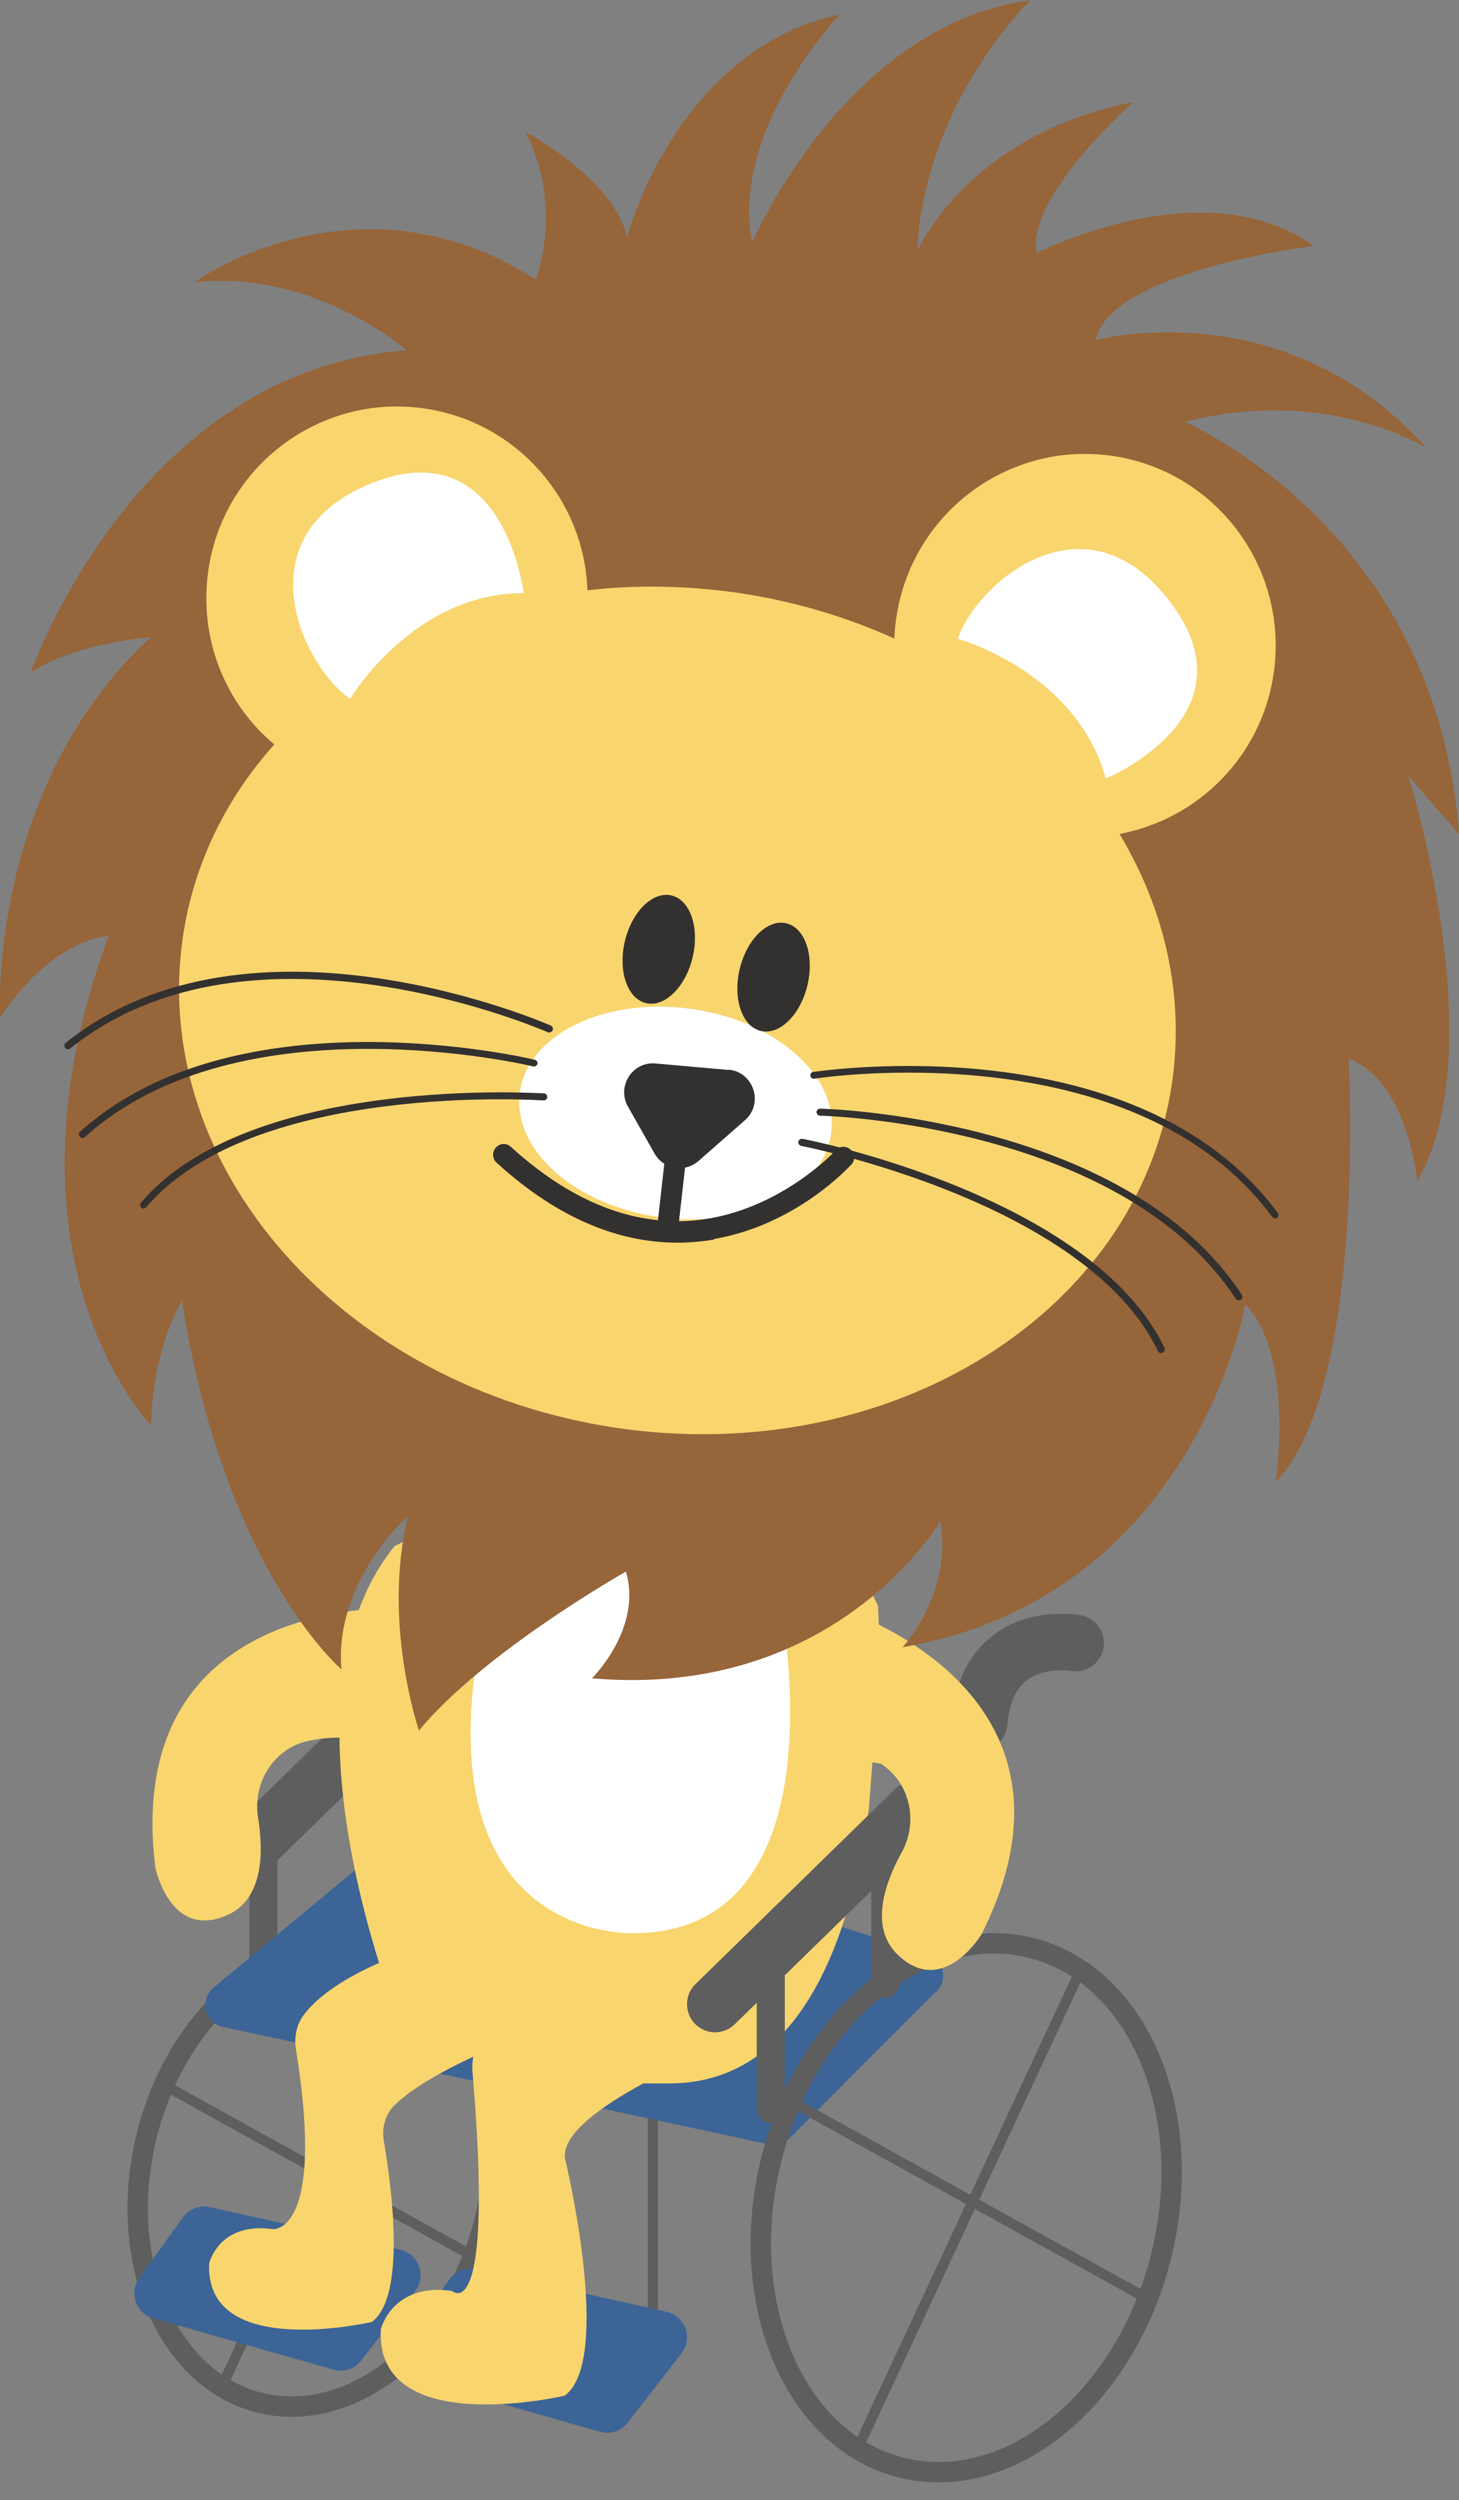 <svg width="143" height="245" viewBox="0 0 143 245" fill="none" xmlns="http://www.w3.org/2000/svg">
<rect x="0" y="0" width="143" height="245" fill="#808080" stroke="none"/>
<g clip-path="url(#clip0_851_14802)">
<path d="M63.987 205.937V226.52" stroke="#5E5E5E" stroke-miterlimit="10"/>
<path d="M25.377 235.435C16.243 233.104 11.335 221.333 14.414 209.146C17.494 196.958 27.394 188.968 36.528 191.3C45.662 193.632 50.57 205.402 47.491 217.59C44.411 229.777 34.511 237.767 25.377 235.435Z" stroke="#5E5E5E" stroke-width="2" stroke-miterlimit="10"/>
<path d="M40.704 193.184L21.742 233.879" stroke="#5E5E5E" stroke-miterlimit="10"/>
<path d="M46.373 221.098L16.1 204.333" stroke="#5E5E5E" stroke-miterlimit="10"/>
<path d="M37.016 187.512C37.787 187.512 38.392 186.904 38.392 186.129V170.084C38.392 169.309 37.787 168.7 37.016 168.7C36.245 168.7 35.64 169.309 35.64 170.084V186.129C35.64 186.904 36.245 187.512 37.016 187.512Z" fill="#33312F"/>
<path d="M25.815 196.808C26.585 196.808 27.191 196.199 27.191 195.425V180.264C27.191 179.49 26.585 178.881 25.815 178.881C25.044 178.881 24.439 179.49 24.439 180.264V195.425C24.439 196.199 25.044 196.808 25.815 196.808Z" fill="#5E5E5E"/>
<path d="M20.338 187.9C21.026 187.9 21.714 187.651 22.265 187.125L41.832 168.009C42.933 166.957 42.933 165.187 41.887 164.108C40.841 163.001 39.08 163.001 38.007 164.053L18.439 183.169C17.338 184.22 17.338 185.991 18.384 187.07C18.935 187.623 19.65 187.9 20.366 187.9H20.338Z" fill="#5E5E5E"/>
<path d="M91.756 195.148L77.389 209.534C76.867 210.059 76.096 210.281 75.38 210.142L21.879 198.634C20.09 198.246 19.512 195.95 20.944 194.761L42.218 177.11C42.795 176.64 43.566 176.474 44.282 176.696L90.902 191.496C92.471 191.994 92.966 194.014 91.783 195.176L91.756 195.148Z" fill="#3C6496"/>
<path d="M95.994 171.55C97.397 171.55 98.608 170.471 98.746 169.005C98.911 166.957 99.544 165.519 100.617 164.689C102.351 163.333 104.938 163.748 104.966 163.748C106.452 163.997 107.883 163.001 108.158 161.507C108.433 160.014 107.443 158.575 105.957 158.298C105.461 158.215 100.948 157.468 97.315 160.263C94.948 162.088 93.572 164.883 93.269 168.562C93.132 170.084 94.26 171.411 95.774 171.55C95.856 171.55 95.939 171.55 95.994 171.55Z" fill="#5E5E5E"/>
<path d="M65.335 226.548L46.676 222.37C45.685 222.149 44.667 222.536 44.061 223.366L39.768 229.314C38.722 230.753 39.438 232.8 41.144 233.27L58.813 238.305C59.803 238.582 60.877 238.25 61.51 237.42L66.794 230.614C67.95 229.12 67.152 226.963 65.335 226.548Z" fill="#3C6496"/>
<path d="M39.218 220.461L20.558 216.284C19.567 216.063 18.549 216.45 17.944 217.28L13.65 223.228C12.605 224.666 13.32 226.714 15.027 227.184L32.695 232.219C33.686 232.495 34.759 232.164 35.392 231.334L40.676 224.528C41.832 223.034 41.034 220.876 39.218 220.461Z" fill="#3C6496"/>
<path d="M48.685 199.574C48.685 199.574 48.767 199.602 48.823 199.63C48.823 199.574 48.85 199.547 48.85 199.491C48.795 199.519 48.74 199.547 48.685 199.574Z" fill="#33312F"/>
<path d="M85.15 177.332C83.334 190.058 78.435 204.167 65.583 204.167C64.702 204.167 63.877 204.167 63.051 204.167C59.17 206.269 55.07 209.063 55.373 211.498C55.373 211.498 60.161 231.251 55.345 234.764C55.345 234.764 36.796 239.107 37.319 228.29C37.319 228.29 38.392 223.67 44.309 224.5C44.309 224.5 48.465 228.401 46.318 203.143C46.263 202.645 46.291 202.147 46.373 201.677C46.373 201.622 46.401 201.594 46.401 201.538C46.346 201.566 46.291 201.594 46.236 201.621C43.676 202.811 40.566 204.471 38.695 206.269C37.759 207.182 37.401 208.51 37.621 209.81C38.337 214.015 39.878 225.026 36.438 227.543C36.438 227.543 20.035 231.361 20.503 221.789C20.503 221.789 21.466 217.722 26.696 218.442C26.696 218.442 31.952 219.133 29.007 200.792C28.815 199.63 29.062 198.385 29.778 197.444C30.796 196.089 32.888 194.235 37.154 192.354C35.612 187.429 33.356 178.881 33.273 170.277C32.09 170.277 31.071 170.416 30.163 170.609C26.833 171.356 24.742 174.704 25.292 178.106C25.815 181.315 25.897 186.019 22.32 187.651C16.65 190.196 15.219 182.975 15.219 182.975C12.797 163.112 27.081 158.686 35.172 157.773C35.998 155.504 37.154 153.402 38.667 151.52C38.667 151.52 74.748 132.736 86.059 157.385C86.059 157.385 86.224 160.18 86.141 164.385L85.15 177.359V177.332Z" fill="#F9D56E"/>
<path d="M76.399 156.666C76.399 156.666 83.169 189.2 62.198 189.449C62.198 189.449 38.805 190.611 48.465 154.342L64.234 147.177L76.399 156.694V156.666Z" fill="white"/>
<path d="M88.274 241.796C77.74 239.107 72.08 225.534 75.63 211.481C79.181 197.427 90.598 188.215 101.132 190.904C111.665 193.593 117.325 207.165 113.775 221.219C110.224 235.272 98.807 244.485 88.274 241.796Z" stroke="#5E5E5E" stroke-width="2" stroke-miterlimit="10"/>
<path d="M105.901 193.073L84.05 239.965" stroke="#5E5E5E" stroke-miterlimit="10"/>
<path d="M112.451 225.247L77.555 205.937" stroke="#5E5E5E" stroke-miterlimit="10"/>
<path d="M86.774 195.784C87.545 195.784 88.15 195.176 88.15 194.401V181.315C88.15 180.541 87.545 179.932 86.774 179.932C86.004 179.932 85.398 180.541 85.398 181.315V194.401C85.398 195.176 86.004 195.784 86.774 195.784Z" fill="#5E5E5E"/>
<path d="M75.546 208.04C76.316 208.04 76.922 207.431 76.922 206.656V191.496C76.922 190.722 76.316 190.113 75.546 190.113C74.775 190.113 74.17 190.722 74.17 191.496V206.656C74.17 207.431 74.775 208.04 75.546 208.04Z" fill="#5E5E5E"/>
<path d="M70.069 199.159C70.757 199.159 71.445 198.91 71.995 198.385L91.563 179.268C92.664 178.217 92.664 176.447 91.618 175.368C90.572 174.261 88.811 174.261 87.737 175.312L68.17 194.429C67.069 195.48 67.069 197.25 68.115 198.329C68.665 198.883 69.381 199.159 70.096 199.159H70.069Z" fill="#5E5E5E"/>
<path d="M86.306 172.822C89.196 174.648 90.049 178.521 88.371 181.537C86.802 184.386 85.15 188.785 87.958 191.524C92.416 195.867 96.214 189.532 96.214 189.532C105.076 171.826 93.407 162.835 86.086 159.184C86.086 159.184 77.555 157.717 79.096 165.547C79.096 165.547 79.041 171.882 86.306 172.822Z" fill="#F9D56E"/>
<path d="M116.084 41.331C116.084 41.331 140.798 51.733 143 81.75L138.019 75.995C138.019 75.995 146.468 102.747 138.899 115.777C138.899 115.777 138.074 106.039 132.184 103.743C132.184 103.743 134.001 136 125.029 145.241C125.029 145.241 126.928 132.847 122.056 127.812C122.056 127.812 117.103 156.5 88.453 161.424C88.453 161.424 93.379 156.196 92.168 149.058C92.168 149.058 82.041 166.542 58.015 164.468C58.015 164.468 62.996 159.571 61.345 154.01C61.345 154.01 47.392 161.895 41.062 169.586C41.062 169.586 37.401 158.852 40.016 148.533C40.016 148.533 32.723 154.923 33.466 163.582C33.466 163.582 21.962 153.844 17.834 127.452C17.834 127.452 14.972 131.961 14.806 139.68C14.806 139.68 -1.073 123.385 10.651 91.709C10.651 91.709 5.202 91.875 7.43106e-06 99.732C7.43106e-06 99.732 -1.266 77.268 14.779 62.44C14.779 62.44 7.238 63.02 3 65.925C3 65.925 13.265 36.324 39.851 34.332C39.851 34.332 30.851 26.365 19.045 27.665C19.045 27.665 34.924 16.156 52.51 27.388C52.51 27.388 55.318 20.306 51.492 12.919C51.492 12.919 60.299 17.622 61.455 23.294C61.455 23.294 66.161 4.924 82.316 1.411C82.316 1.411 71.5 12.781 73.729 23.764C73.729 23.764 82.839 2.434 101.003 0.028C101.003 0.028 90.655 9.849 89.884 24.649C89.884 24.649 94.838 13.168 111.075 10.015C111.075 10.015 100.617 19.144 101.581 24.815C101.581 24.815 117.983 16.378 128.772 24.096C128.772 24.096 108.791 26.503 107.388 33.336C107.388 33.336 125.827 28.329 139.78 43.877C139.78 43.877 129.982 37.735 116.057 41.359L116.084 41.331Z" fill="#96653A"/>
<path d="M60.437 139.929C87.242 143.857 111.598 128.697 114.873 106.122C116.112 97.519 114.158 89.109 109.727 81.722C117.405 80.283 123.653 74.142 124.836 65.981C126.322 55.717 119.249 46.173 109.039 44.679C98.829 43.185 89.334 50.295 87.848 60.558C87.737 61.25 87.682 61.914 87.655 62.578C82.976 60.448 77.775 58.898 72.326 58.096C67.262 57.377 62.308 57.294 57.574 57.847C57.272 48.967 50.666 41.359 41.612 40.031C31.402 38.537 21.907 45.647 20.421 55.883C19.457 62.55 22.072 68.941 26.888 72.952C22.154 78.236 18.962 84.682 17.916 91.875C14.641 114.477 33.686 135.973 60.464 139.929H60.437Z" fill="#F9D56E"/>
<path d="M64.9 119.305C56.473 118.22 50.225 112.757 50.945 107.105C51.666 101.452 59.082 97.749 67.509 98.834C75.937 99.919 82.185 105.382 81.465 111.035C80.744 116.687 73.328 120.39 64.9 119.305Z" fill="white"/>
<path d="M74.563 101.027C72.73 100.585 71.807 97.867 72.501 94.954C73.195 92.042 75.243 90.039 77.076 90.48C78.909 90.922 79.832 93.64 79.138 96.553C78.444 99.465 76.396 101.468 74.563 101.027Z" fill="#33312F"/>
<path d="M63.309 98.3C61.476 97.858 60.553 95.14 61.247 92.227C61.941 89.315 63.989 87.312 65.822 87.753C67.655 88.195 68.578 90.913 67.884 93.826C67.19 96.738 65.142 98.741 63.309 98.3Z" fill="#33312F"/>
<path d="M71.417 104.85L64.234 104.214C61.978 104.02 60.437 106.454 61.537 108.419L64.152 113.039C65.032 114.588 67.097 114.948 68.445 113.786L73.014 109.774C74.885 108.142 73.867 105.044 71.417 104.822V104.85Z" fill="#33312F"/>
<path d="M69.959 121.421C78.05 120.038 83.197 114.367 83.444 114.118C83.829 113.703 83.802 113.039 83.362 112.651C82.949 112.264 82.288 112.292 81.903 112.734C81.848 112.79 75.931 119.208 67.289 119.651C61.455 119.927 55.675 117.493 50.061 112.375C49.648 111.987 48.988 112.015 48.602 112.458C48.217 112.873 48.245 113.537 48.657 113.924C54.685 119.429 60.987 122.057 67.399 121.753C68.28 121.698 69.133 121.615 69.959 121.476V121.421Z" fill="#33312F"/>
<path d="M65.124 113.931L67.174 114.165L66.428 120.762L64.377 120.528L65.124 113.931Z" fill="#33312F"/>
<path d="M125.029 119.402C125.029 119.402 125.139 119.374 125.166 119.346C125.331 119.236 125.359 119.014 125.249 118.876C111.433 100.174 80.032 105.016 79.701 105.043C79.509 105.071 79.399 105.265 79.426 105.431C79.454 105.624 79.646 105.735 79.811 105.707C80.114 105.652 111.13 100.894 124.698 119.263C124.781 119.374 124.919 119.429 125.029 119.402Z" fill="#33312F"/>
<path d="M121.478 127.424C121.478 127.424 121.561 127.424 121.616 127.369C121.781 127.258 121.809 127.037 121.726 126.899C110.305 109.415 80.692 108.64 80.389 108.64C80.197 108.64 80.032 108.778 80.032 108.972C80.032 109.166 80.169 109.332 80.362 109.332C80.665 109.332 109.92 110.106 121.121 127.286C121.203 127.397 121.341 127.452 121.478 127.424Z" fill="#33312F"/>
<path d="M113.883 132.57C113.883 132.57 113.938 132.57 113.965 132.542C114.13 132.459 114.213 132.266 114.13 132.072C106.947 117.133 78.931 111.628 78.656 111.6C78.463 111.572 78.298 111.683 78.243 111.877C78.215 112.07 78.325 112.236 78.518 112.292C78.793 112.347 106.479 117.769 113.497 132.404C113.552 132.542 113.717 132.625 113.855 132.598L113.883 132.57Z" fill="#33312F"/>
<path d="M53.914 101.17C53.914 101.17 54.134 101.087 54.162 100.977C54.244 100.811 54.162 100.589 53.996 100.506C53.694 100.368 24.576 87.642 6.44 102.194C6.302 102.305 6.275 102.526 6.385 102.692C6.495 102.83 6.715 102.858 6.88 102.747C24.659 88.472 53.419 101.032 53.721 101.17C53.776 101.198 53.859 101.198 53.914 101.17Z" fill="#33312F"/>
<path d="M52.4 104.518C52.4 104.518 52.648 104.407 52.675 104.269C52.731 104.075 52.593 103.909 52.428 103.854C52.125 103.771 23.31 96.938 7.844 110.908C7.706 111.047 7.678 111.268 7.844 111.406C7.981 111.545 8.201 111.545 8.339 111.406C23.558 97.685 52.042 104.435 52.318 104.518C52.373 104.518 52.4 104.518 52.455 104.518H52.4Z" fill="#33312F"/>
<path d="M14.146 118.406C14.146 118.406 14.284 118.35 14.338 118.295C24.852 105.956 52.978 107.81 53.281 107.838C53.474 107.838 53.639 107.699 53.639 107.506C53.639 107.312 53.501 107.146 53.309 107.146C53.033 107.146 24.549 105.237 13.816 117.852C13.706 117.991 13.706 118.212 13.843 118.35C13.926 118.433 14.036 118.433 14.118 118.433L14.146 118.406Z" fill="#33312F"/>
<path d="M93.902 62.606C93.902 62.606 105.516 65.815 108.378 76.3C108.378 76.3 123.185 70.186 114.708 59.009C106.232 47.833 95.581 57.349 93.875 62.606H93.902Z" fill="white"/>
<path d="M34.319 68.471C34.319 68.471 40.511 58.096 51.327 58.124C51.327 58.124 49.428 42.161 36.466 47.335C23.503 52.508 29.75 65.427 34.319 68.471Z" fill="white"/>
</g>
<defs>
<clipPath id="clip0_851_14802">
<rect width="143" height="245" fill="white" transform="matrix(-1 0 0 1 143 0)"/>
</clipPath>
</defs>
</svg>
